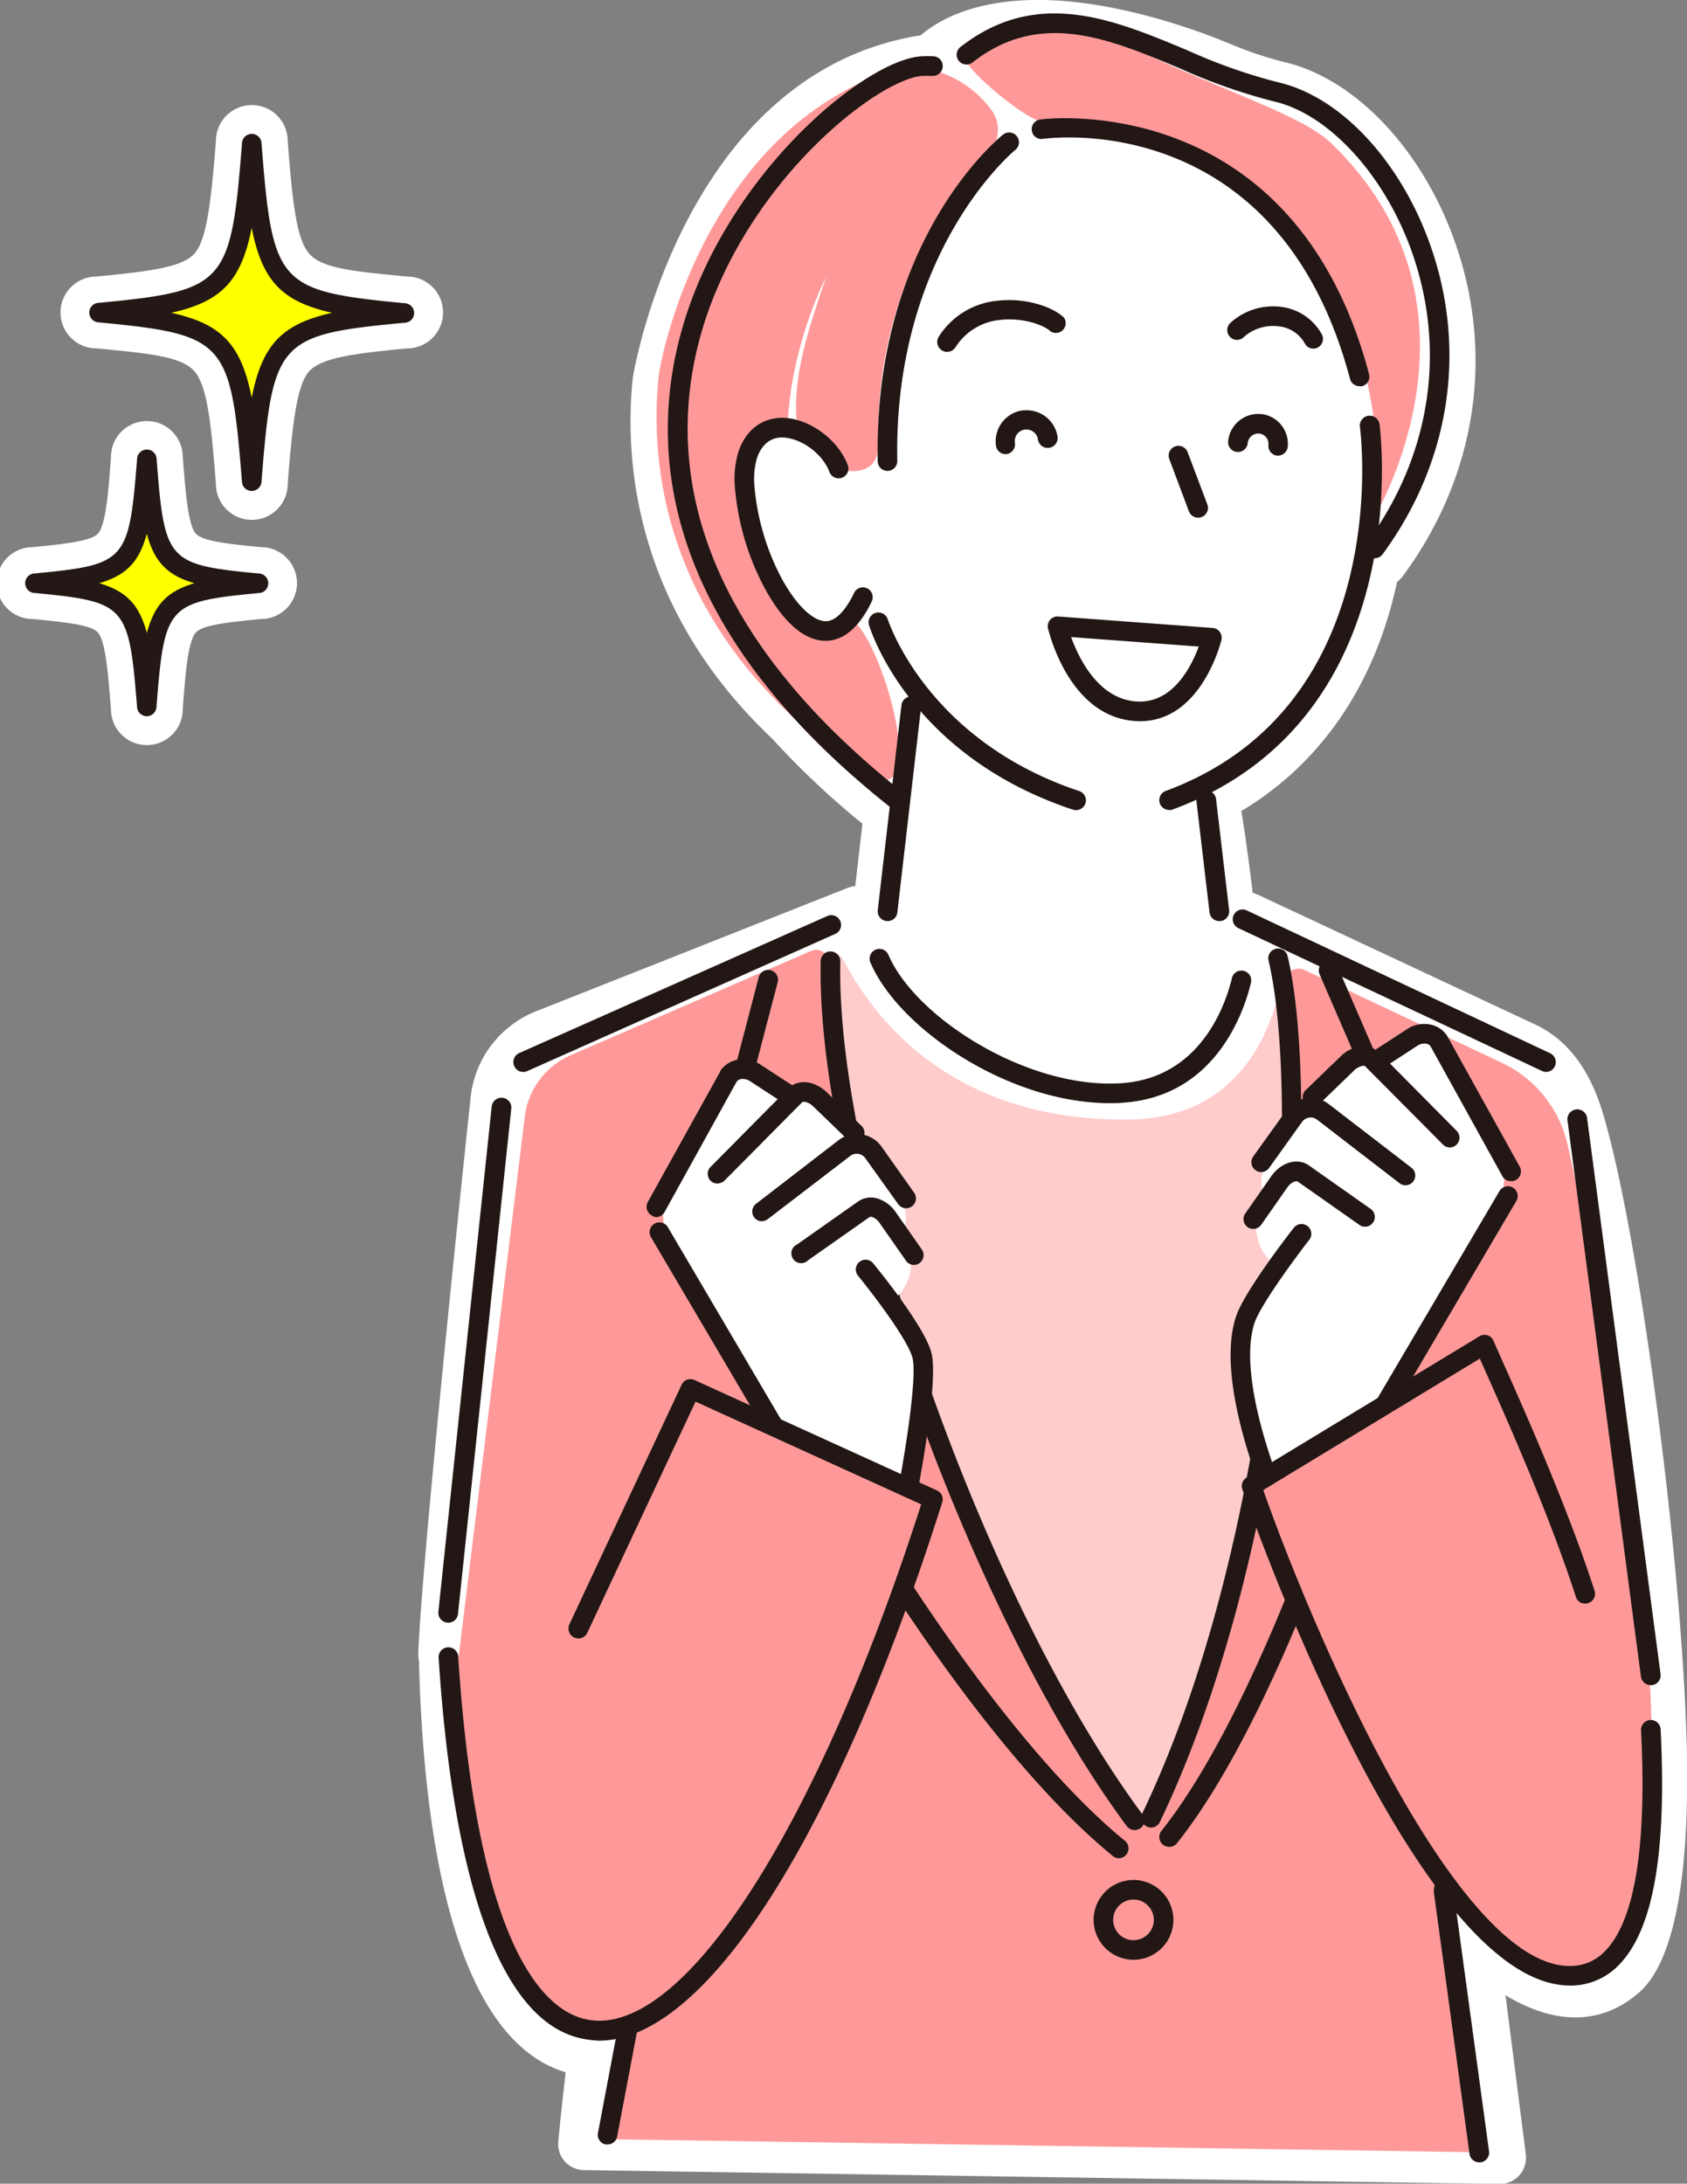 <svg xmlns="http://www.w3.org/2000/svg" viewBox="0 0 258.46 334.4"><rect x="0" y="0" width="258.46" height="334.4" fill="#808080" stroke="none"/><defs><style>.cls-1{fill:#fff;}.cls-2{fill:#ff0;}.cls-3{fill:#231815;}.cls-4{fill:#fcc;}.cls-5{fill:#f99;}.cls-6{fill:#221714;}</style></defs><g id="レイヤー_2" data-name="レイヤー 2"><g id="ill"><path class="cls-1" d="M5.36,87.82C19.32,86.47,19.75,86,21,70.34A1.51,1.51,0,0,1,22.48,69,1.49,1.49,0,0,1,24,70.34C25.2,86,25.64,86.47,39.6,87.82a1.5,1.5,0,0,1,0,3c-14,1.35-14.4,1.84-15.63,17.48a1.49,1.49,0,0,1-1.49,1.38,1.51,1.51,0,0,1-1.5-1.38C19.75,92.65,19.32,92.16,5.36,90.81a1.5,1.5,0,0,1,0-3Z"/><path class="cls-1" d="M17,108.6c-.42-5.34-.82-10.38-2-11.74-1-1.12-4.6-1.55-10-2.07a5.5,5.5,0,0,1,0-11H5c5.39-.52,9-1,10-2.07,1.22-1.36,1.62-6.4,2-11.74a5.5,5.5,0,0,1,11,0c.42,5.34.81,10.38,2,11.74,1,1.12,4.61,1.55,10,2.07a5.5,5.5,0,0,1,0,11c-5.38.52-9,.95-10,2.07-1.21,1.36-1.61,6.4-2,11.74a5.5,5.5,0,0,1-11,0Zm3-.63ZM24,87.1a10,10,0,0,1-1.55-2.29,11,11,0,0,1-1.55,2.3,10,10,0,0,1-2.88,2.2,10,10,0,0,1,2.87,2.21,10.71,10.71,0,0,1,1.56,2.3A10.32,10.32,0,0,1,24,91.52a10.11,10.11,0,0,1,2.87-2.21A9.77,9.77,0,0,1,24,87.1ZM5.74,91.8Z"/><path class="cls-1" d="M38.56,75.18a1.49,1.49,0,0,1-1.49-1.38c-1.7-21.64-2.52-22.56-21.89-24.43a1.5,1.5,0,0,1,0-3C34.55,44.51,35.37,43.59,37.07,22a1.5,1.5,0,0,1,3,0c1.69,21.64,2.51,22.56,21.88,24.43a1.5,1.5,0,0,1,0,3C42.57,51.24,41.76,52.16,40.06,73.8A1.5,1.5,0,0,1,38.56,75.18Z"/><path class="cls-1" d="M33.08,74.11c-.73-9.26-1.31-15-3.31-17.27s-6.9-2.71-15-3.49a5.5,5.5,0,0,1,0-11c8.07-.78,13.1-1.41,15-3.49s2.58-8,3.31-17.27a5.5,5.5,0,0,1,11,0c.72,9.26,1.31,15,3.3,17.27s6.9,2.71,15,3.49a5.5,5.5,0,0,1,0,11c-8.07.78-13.1,1.41-15,3.49s-2.58,8-3.3,17.27a5.5,5.5,0,0,1-11,0Zm3-.63Zm5.32-29.23a14.43,14.43,0,0,1-2.83-5,14.43,14.43,0,0,1-2.83,5,13.42,13.42,0,0,1-5.5,3.63,13.31,13.31,0,0,1,5.5,3.62,14.34,14.34,0,0,1,2.83,5,14.5,14.5,0,0,1,2.83-5,13.31,13.31,0,0,1,5.5-3.62A13.42,13.42,0,0,1,41.39,44.25Z"/><path class="cls-2" d="M5.5,89.32c14.66,1.41,15.7,2.57,17,18.85,1.27-16.28,2.31-17.44,17-18.85-14.66-1.43-15.7-2.58-17-18.86C21.2,86.74,20.16,87.89,5.5,89.32Z"/><path class="cls-3" d="M21,108.29C19.75,92.65,19.32,92.16,5.36,90.81a1.5,1.5,0,0,1,0-3C19.32,86.47,19.75,86,21,70.34a1.5,1.5,0,0,1,3,0C25.2,86,25.64,86.47,39.6,87.82a1.5,1.5,0,0,1,0,3c-14,1.35-14.4,1.84-15.63,17.48a1.49,1.49,0,0,1-1.49,1.38h0A1.5,1.5,0,0,1,21,108.29Zm1.5-26.59c-1.16,4.35-3.17,6.41-7.3,7.61,4.13,1.21,6.14,3.27,7.3,7.62,1.16-4.35,3.16-6.41,7.29-7.62C25.64,88.11,23.64,86.05,22.48,81.7Z"/><path class="cls-2" d="M15.33,47.88c20.06,1.94,21.48,3.51,23.23,25.8,1.75-22.29,3.17-23.86,23.24-25.8-20.07-2-21.49-3.52-23.24-25.81C36.81,44.36,35.39,45.93,15.33,47.88Z"/><path class="cls-3" d="M37.07,73.8c-1.7-21.64-2.52-22.56-21.89-24.43a1.5,1.5,0,0,1,0-3C34.55,44.51,35.37,43.59,37.07,22a1.5,1.5,0,0,1,3,0c1.69,21.64,2.51,22.56,21.88,24.43a1.5,1.5,0,0,1,0,3C42.57,51.24,41.76,52.16,40.06,73.8a1.5,1.5,0,0,1-1.5,1.38h0A1.49,1.49,0,0,1,37.07,73.8Zm1.49-38.9c-1.61,8.15-4.64,11.28-12.32,13,7.68,1.69,10.71,4.82,12.32,13,1.62-8.15,4.64-11.28,12.32-13C43.2,46.18,40.18,43.05,38.56,34.9Z"/><path class="cls-1" d="M64.1,252.75c.65-15.5,7.69-81.86,8-84.67h0a16,16,0,0,1,10.06-13.23L129.78,136a4.48,4.48,0,0,1,1.25-.31l1.1-9.55a126.5,126.5,0,0,1-13.8-13C96.91,92.91,95.72,70,96.92,58.08c0-.46,7.56-46.5,43.67-52.6l.46-.06C145,2,156.6-4.46,183.13,4.68c1.74.6,3.45,1.28,5.11,1.94a57.16,57.16,0,0,0,8.37,2.85c10.6,2.38,20.78,12.81,25.93,26.59,6.59,17.59,3.85,36.53-7.5,52a5.47,5.47,0,0,1-1,1.07c-3.39,15.67-11.58,27.71-23.86,35.07.42,2.52,1,6.41,1.75,12.54a3.93,3.93,0,0,1,.58.19l.18.07,42.52,19.89c4.83,2.26,8.29,6.76,10.3,13.38,5.48,18,12.11,67.73,12.9,96.67.86,31.84-5.85,37.09-8.06,38.81-6.54,5.12-13.88,3.34-19.7-.22l3.12,24.41a4,4,0,0,1-1,3.17,4,4,0,0,1-3,1.33h-.06L89.46,332.32a4,4,0,0,1-3.93-4.39c.38-3.89.76-7.41,1.14-10.59-10-2.94-21.14-16.66-22.47-62.34a5.48,5.48,0,0,1,0-.57A6.26,6.26,0,0,1,64.1,252.75Z"/><path class="cls-4" d="M110.94,202.83c5.17,15.59,39.4,56.48,56.77,76.6A10.58,10.58,0,0,0,185,277.54c11-20.8,31-59.89,33-73.55,2.08-13.88-10.87-42.26-15.74-52.3a10.32,10.32,0,0,0-1.79-2.59,2.5,2.5,0,0,0-4.23,1.34c-1.32,6.95-6.12,20.91-23.47,21-29,.21-40-17.81-43.57-24.43a2.5,2.5,0,0,0-3.7-.81c-1.53,1.17-3.37,2.8-4,4.31C117.17,161.43,106.66,189.93,110.94,202.83Z"/><path class="cls-5" d="M70.17,254.49c-.48,4.34,26.11,3.58,26.11,3.58l3.85,31.62-7.06,37.9,133.57,2-4.33-38.33s22,24.6,27.95,3.41c8.59-30.62-4.72-95.73-10.09-119.36a18.39,18.39,0,0,0-10.11-12.58l-30.3-14.24a1.78,1.78,0,0,0-2.5,1.82c1,8.46,3.35,32.55-.42,55-6.63,39.64-17,63.77-20.76,71.64a1.77,1.77,0,0,1-3.11.16c-5.59-9.08-23.76-39.66-33.32-68.21-10.13-30.23-12.35-54.21-12.82-61.8a1.78,1.78,0,0,0-2.47-1.52L87.57,161.53a11.79,11.79,0,0,0-7.2,9.72Z"/><path class="cls-6" d="M170,168.93c.7,0,1.39,0,2.08-.07,14.41-1,18.64-14.36,19.59-18.44a1.5,1.5,0,0,0-2.92-.68c-.84,3.57-4.52,15.27-16.88,16.13-14.31,1-31.65-10-35.78-19.7a1.5,1.5,0,0,0-2.76,1.17C137.64,157.53,154.57,168.93,170,168.93Z"/><path class="cls-6" d="M80.17,164.15a1.49,1.49,0,0,0,.61-.13L128,143a1.5,1.5,0,0,0-1.22-2.74l-47.23,21a1.5,1.5,0,0,0-.76,2A1.48,1.48,0,0,0,80.17,164.15Z"/><path class="cls-6" d="M236.87,164.15a1.5,1.5,0,0,0,.64-2.85L191,139.41a1.5,1.5,0,0,0-1.27,2.72L236.24,164A1.41,1.41,0,0,0,236.87,164.15Z"/><path class="cls-6" d="M173.84,280.25a1.49,1.49,0,0,0,1.2-2.39c-24.11-32.53-47-97.23-46.3-130.62a1.51,1.51,0,0,0-1.47-1.54,1.49,1.49,0,0,0-1.53,1.47c-.76,33.91,22.47,99.53,46.89,132.48A1.52,1.52,0,0,0,173.84,280.25Z"/><path class="cls-6" d="M176.35,279.86a1.49,1.49,0,0,0,1.35-.85c21.2-44.25,24.72-111,19.57-132.6a1.5,1.5,0,0,0-2.92.69c5.06,21.24,1.56,87-19.35,130.61a1.5,1.5,0,0,0,1.35,2.15Z"/><path class="cls-6" d="M126.3,189.2a1.5,1.5,0,0,0,.66-2.85l-15.27-7.43,7.46-28.51a1.5,1.5,0,0,0-2.91-.76l-7.76,29.7a1.5,1.5,0,0,0,.8,1.73l16.36,8A1.58,1.58,0,0,0,126.3,189.2Z"/><path class="cls-6" d="M171.4,284.56a1.5,1.5,0,0,0,.95-2.66c-23.71-19.36-51.5-68.65-56.48-82.54l11.45-10.56a1.5,1.5,0,0,0-2-2.2l-12.17,11.21a1.5,1.5,0,0,0-.41,1.56c4.22,13.13,32.64,64.34,57.75,84.85A1.48,1.48,0,0,0,171.4,284.56Z"/><path class="cls-6" d="M202.44,186a1.47,1.47,0,0,0,.91-.31l12.51-9.61a1.52,1.52,0,0,0,.46-1.79L204.92,148a1.5,1.5,0,0,0-2.75,1.2l10.93,25.21-11.58,8.9a1.5,1.5,0,0,0-.27,2.1A1.48,1.48,0,0,0,202.44,186Z"/><path class="cls-6" d="M179.15,282.82a1.5,1.5,0,0,0,1.18-.57c17.87-22.41,34.27-76.14,35.69-88.94a1.49,1.49,0,0,0-.62-1.39l-12.09-8.64a1.5,1.5,0,1,0-1.74,2.44l11.36,8.12c-2,13.68-18.11,65.41-35,86.54a1.51,1.51,0,0,0,1.17,2.44Z"/><path class="cls-6" d="M68.68,248.49a1.5,1.5,0,0,0,1.49-1.34l8.16-77.38a1.5,1.5,0,1,0-3-.32l-8.17,77.38a1.51,1.51,0,0,0,1.34,1.65Z"/><path class="cls-6" d="M252.92,258.05l.2,0a1.5,1.5,0,0,0,1.29-1.68L243.15,171.2a1.5,1.5,0,1,0-3,.39l11.25,85.15A1.51,1.51,0,0,0,252.92,258.05Z"/><path class="cls-6" d="M226.64,331.13l.21,0a1.5,1.5,0,0,0,1.28-1.69l-5.43-39.85,6.17-43.15a1.5,1.5,0,0,0-3-.42l-6.19,43.36a1.41,1.41,0,0,0,0,.41l5.46,40.06A1.5,1.5,0,0,0,226.64,331.13Z"/><path class="cls-6" d="M93.08,328.39a1.49,1.49,0,0,0,1.47-1.22l7.06-37.2a1.42,1.42,0,0,0,0-.46l-4.9-40.29a1.52,1.52,0,0,0-1.67-1.31,1.5,1.5,0,0,0-1.31,1.67l4.88,40.06-7,37a1.49,1.49,0,0,0,1.19,1.75Z"/><path class="cls-1" d="M144.32,115.82l.05-.29.08.06Z"/><path class="cls-5" d="M100.9,57.7c.34-3.33,7-35.91,33.68-46.17,3.54-1.36,6.19-1.61,9.86-.32A16.33,16.33,0,0,1,152,17a5.09,5.09,0,0,1,.56,4.68c-.88,2.6-3.76,4.76-5.44,6.88a54.52,54.52,0,0,0-5.26,8.07A62.8,62.8,0,0,0,135.56,55a67.14,67.14,0,0,0-1,13c.14,7.67-11.14,2.89-11.9,0-2.18-8.34,1.17-17.37,3.92-25.63a61.58,61.58,0,0,0-5.37,17.24A61.08,61.08,0,0,0,121.9,81c.95,4.64,5.47,11.12,9,14.22,4.65,4,12,30.16,1.46,23.13C103.79,99.2,99.2,74.55,100.9,57.7Z"/><path class="cls-5" d="M168.72,4.52c11.09,7,29.79,12.22,35.08,17.27,26.27,25.07,6.81,57.29,6.81,57.29s6.75-43.49-35.58-58c-2.42-.84-13.64-1.78-16.06-2.64-2.8-1-10.34-7.3-10.94-9.14C147.19,6.68,164.79,2,168.72,4.52Z"/><path class="cls-6" d="M137.44,124.06a1.5,1.5,0,0,0,.93-2.68c-35.31-27.93-36-54.56-30.44-72,7.24-22.49,27-37.46,33.46-37.76.49,0,1,0,1.45,0a1.5,1.5,0,0,0,.19-3,17.6,17.6,0,0,0-1.78,0c-8.33.38-28.85,17.07-36.17,39.83-5.9,18.33-5.23,46.26,31.43,75.25A1.51,1.51,0,0,0,137.44,124.06Z"/><path class="cls-6" d="M210.61,85.49a1.53,1.53,0,0,0,1.21-.61c10.53-14.33,13.08-31.9,7-48.2-4.69-12.55-13.74-22-23.06-24.09a85.29,85.29,0,0,1-13.9-4.91c-11.31-4.73-23-9.62-34.72-.48A1.5,1.5,0,1,0,149,9.56c10.34-8.06,20.72-3.71,31.72.89a87.42,87.42,0,0,0,14.41,5.07C203.3,17.36,211.7,26.29,216,37.73c5.74,15.34,3.34,31.87-6.59,45.37a1.51,1.51,0,0,0,1.21,2.39Z"/><path class="cls-6" d="M136,72.11h0a1.51,1.51,0,0,0,1.47-1.53c-.6-32.2,17.89-47.47,18.08-47.62a1.5,1.5,0,0,0-1.88-2.34c-.81.65-19.83,16.27-19.2,50A1.49,1.49,0,0,0,136,72.11Z"/><path class="cls-6" d="M164.85,124.06a1.5,1.5,0,0,0,.47-2.93C141.91,113.33,136.08,95,136,94.82a1.5,1.5,0,0,0-2.87.87c.24.81,6.27,20,31.22,28.29A1.61,1.61,0,0,0,164.85,124.06Z"/><path class="cls-6" d="M179.15,124.06a1.34,1.34,0,0,0,.52-.1c37.65-13.9,31.74-58.52,31.68-59a1.5,1.5,0,1,0-3,.42c.06.42,5.61,42.68-29.75,55.74a1.5,1.5,0,0,0,.52,2.91Z"/><path class="cls-6" d="M208.3,59.14a1.73,1.73,0,0,0,.38,0,1.51,1.51,0,0,0,1.07-1.84c-11.65-44-50-39.07-50.4-39a1.5,1.5,0,0,0-1.27,1.7,1.48,1.48,0,0,0,1.69,1.27c1.47-.2,36.13-4.56,47.08,36.82A1.5,1.5,0,0,0,208.3,59.14Z"/><path class="cls-1" d="M128.5,71.73l3.7,19.72c-.15.33-.32.67-.51,1-1.58,2.86-3.31,4.1-5,4.18-6,.28-12.12-13.4-12.53-22.3a13,13,0,0,1,.49-4.66C117.16,62.11,126.37,66.15,128.5,71.73Z"/><path class="cls-6" d="M126.46,98.13h.25c2.41-.11,4.53-1.78,6.3-4.95.2-.37.39-.74.56-1.11a1.5,1.5,0,0,0-2.74-1.24c-.13.29-.28.59-.45.89-.84,1.51-2.18,3.34-3.81,3.41-2,.05-4.71-2.55-7-6.9a36.9,36.9,0,0,1-4-14,11.47,11.47,0,0,1,.41-4.1c.69-2,2-3.1,3.75-3.14,2.86,0,6.24,2.4,7.33,5.24a1.5,1.5,0,1,0,2.8-1.07c-1.54-4-6.14-7.25-10.18-7.17-3.06.06-5.45,1.94-6.54,5.17a14.36,14.36,0,0,0-.57,5.21,39.72,39.72,0,0,0,4.33,15.21C119.79,95.12,123.16,98.13,126.46,98.13Z"/><path class="cls-6" d="M186.84,141.05H187a1.5,1.5,0,0,0,1.31-1.67l-2-17a1.5,1.5,0,0,0-3,.36l2,17A1.5,1.5,0,0,0,186.84,141.05Z"/><path class="cls-6" d="M136,141.05a1.48,1.48,0,0,0,1.48-1.33l3.63-31.39a1.5,1.5,0,0,0-3-.34l-3.63,31.39a1.5,1.5,0,0,0,1.32,1.66Z"/><path class="cls-6" d="M183.57,79.27a1.47,1.47,0,0,0,.54-.1,1.49,1.49,0,0,0,.86-1.93l-3-7.95a1.5,1.5,0,1,0-2.8,1.07l3,8A1.5,1.5,0,0,0,183.57,79.27Z"/><path class="cls-6" d="M173.72,110.4c-10-.83-13-13.62-13.16-14.16a1.49,1.49,0,0,1,1.57-1.83l23.65,1.75a1.47,1.47,0,0,1,1.1.61,1.52,1.52,0,0,1,.25,1.24c-.13.52-3.15,12.43-12.47,12.43C174.36,110.44,174,110.43,173.72,110.4ZM164.1,97.56c1.18,3.25,4.14,9.38,9.87,9.85s8.56-5.4,9.69-8.4Zm21.56.09h0Z"/><path class="cls-6" d="M195.8,69.77a1.51,1.51,0,0,0,1.49-1.36,4.6,4.6,0,0,0-3.94-5l-.19,0a4.62,4.62,0,0,0-5,4.16,1.5,1.5,0,1,0,3,.28,1.62,1.62,0,0,1,.58-1.09,1.59,1.59,0,0,1,1.18-.36H193a1.59,1.59,0,0,1,1.33,1.74,1.51,1.51,0,0,0,1.36,1.64Z"/><path class="cls-6" d="M154,69.54h.23a1.51,1.51,0,0,0,1.26-1.71,1.8,1.8,0,0,1,.32-1.33,1.77,1.77,0,0,1,1.17-.71h.12a1.76,1.76,0,0,1,1.92,1.51,1.5,1.5,0,0,0,3-.45,4.79,4.79,0,0,0-5.24-4l-.18,0a4.79,4.79,0,0,0-4,5.46A1.49,1.49,0,0,0,154,69.54Z"/><path class="cls-6" d="M201.21,53.39a1.52,1.52,0,0,0,.74-.2,1.5,1.5,0,0,0,.56-2A8.3,8.3,0,0,0,196.36,47a9.75,9.75,0,0,0-7.81,2.4,1.5,1.5,0,1,0,2.1,2.13,6.78,6.78,0,0,1,5.3-1.55,5.16,5.16,0,0,1,4,2.69A1.48,1.48,0,0,0,201.21,53.39Z"/><path class="cls-6" d="M145.12,53.88a1.51,1.51,0,0,0,1.27-.7A9.05,9.05,0,0,1,153.16,49c3.46-.42,6.76.75,7.8,1.75A1.5,1.5,0,0,0,163,48.63c-1.71-1.64-5.87-3.09-10.24-2.57a11.94,11.94,0,0,0-8.94,5.51,1.51,1.51,0,0,0,1.26,2.31Z"/><path class="cls-1" d="M101.8,183.93c1-4.22,4.73-6.92,8.35-8.79a4.91,4.91,0,0,1,6.15,1.2,14.61,14.61,0,0,1,1.37-1c2.15-1.3,5.59-3.11,8.2-2.81,2.83.33,4.81,2,5,5v.14a4.63,4.63,0,0,1-2.29,4.11,34.33,34.33,0,0,1,5.38-.35c4.84.08,6.05,5.74,3.61,8.51a4.72,4.72,0,0,1,1.82,5.1,6.91,6.91,0,0,1-2.07,3.62,15,15,0,0,0,1.08,4.9,27,27,0,0,1,2.06,7.26,48,48,0,0,1-2.63,19.68c-5.43-2.31-11-5-16.57-7.47a281.37,281.37,0,0,0-14.87-26.53C104,192.72,100.68,188.78,101.8,183.93Z"/><path class="cls-1" d="M115.7,164.32l9.22,6-24.43,14.55,11.1-20A3,3,0,0,1,115.7,164.32Z"/><path class="cls-6" d="M100.49,186.39a1.52,1.52,0,0,0,1.32-.77l11.06-20a1.11,1.11,0,0,1,.73-.39,2,2,0,0,1,1.28.32l9.22,6a1.5,1.5,0,1,0,1.64-2.51l-9.22-6a4.93,4.93,0,0,0-3.31-.78,4,4,0,0,0-2.88,1.76.41.41,0,0,0,0,.09l-11.1,20a1.49,1.49,0,0,0,.59,2A1.46,1.46,0,0,0,100.49,186.39Z"/><path class="cls-1" d="M125.62,168.35l5.25,5.07-20.94,6.31,11.91-12C122.68,166.87,124.37,167.15,125.62,168.35Z"/><path class="cls-6" d="M109.93,181.23a1.53,1.53,0,0,0,1.07-.44l11.9-12c.14-.14.91-.11,1.68.63l5.25,5.07a1.5,1.5,0,1,0,2.08-2.15l-5.25-5.08c-1.87-1.81-4.46-2.06-5.9-.57l-11.89,12a1.5,1.5,0,0,0,0,2.13A1.48,1.48,0,0,0,109.93,181.23Z"/><path class="cls-1" d="M133.74,176.38l5.09,7.11-22.12,2,12.66-9.75A3.13,3.13,0,0,1,133.74,176.38Z"/><path class="cls-6" d="M116.71,187a1.5,1.5,0,0,0,.92-.31L130.28,177a1.62,1.62,0,0,1,2.27.33l5.06,7.07a1.5,1.5,0,0,0,2.44-1.75L135,175.51a4.64,4.64,0,0,0-6.51-.92l-12.65,9.75a1.5,1.5,0,0,0,.91,2.69Z"/><path class="cls-1" d="M136,186.48l4,5.73-17.07-.4,9.41-6.61C133.36,184.49,135,185.06,136,186.48Z"/><path class="cls-6" d="M140,193.71a1.45,1.45,0,0,0,.86-.28,1.5,1.5,0,0,0,.37-2.09l-4-5.72a5.3,5.3,0,0,0-2.54-2,3.44,3.44,0,0,0-3.18.34l-9.41,6.62A1.5,1.5,0,1,0,123.8,193l9.41-6.62a.62.62,0,0,1,.46,0,2.42,2.42,0,0,1,1.09.9l4,5.72A1.53,1.53,0,0,0,140,193.71Z"/><path class="cls-6" d="M138.83,231.1a1.5,1.5,0,0,0,1.47-1.21c.37-1.86,3.55-18.3,2.4-22.7-1-4-8.12-12.75-8.92-13.73a1.5,1.5,0,1,0-2.33,1.89c2.07,2.53,7.61,9.73,8.35,12.59s-1.11,14.6-2.44,21.37a1.5,1.5,0,0,0,1.18,1.76Z"/><path class="cls-6" d="M121.27,224.57a1.5,1.5,0,0,0,1.29-2.26l-20.24-34.38a1.5,1.5,0,0,0-2.59,1.52L120,223.83A1.49,1.49,0,0,0,121.27,224.57Z"/><path class="cls-5" d="M105.8,212.71l37.13,16.89c-28.59,90.17-68.32,115.47-74.25,24.22l19.93-4.42Z"/><path class="cls-6" d="M91.75,312.5c16.37,0,36.37-31.22,52.61-82.45a1.49,1.49,0,0,0-.81-1.81l-37.13-16.9a1.48,1.48,0,0,0-2,.73l-17.2,36.7A1.5,1.5,0,0,0,90,250l16.56-35.36,34.57,15.73c-15.74,49.09-36,80.82-50.52,79-6.32-.77-17.37-9-20.41-55.7a1.5,1.5,0,1,0-3,.19c2.39,36.72,10.35,56.94,23,58.49A12.83,12.83,0,0,0,91.75,312.5Z"/><circle class="cls-5" cx="173.66" cy="294.01" r="4.61"/><path class="cls-6" d="M167.55,294a6.11,6.11,0,1,1,6.11,6.11A6.12,6.12,0,0,1,167.55,294Zm3,0a3.11,3.11,0,1,0,3.11-3.11A3.11,3.11,0,0,0,170.55,294Z"/><path class="cls-1" d="M230.23,178.42c-1-4.22-4.72-6.92-8.35-8.79a4.93,4.93,0,0,0-6.15,1.19,14.61,14.61,0,0,0-1.37-1c-2.15-1.29-5.58-3.11-8.2-2.8-2.82.32-4.8,2-5,5v.14a4.62,4.62,0,0,0,2.29,4.1,35.58,35.58,0,0,0-5.38-.34c-4.83.07-6,5.74-3.61,8.51a4.7,4.7,0,0,0-1.81,5.09,7,7,0,0,0,2.06,3.63,15.09,15.09,0,0,1-1.08,4.9,26.92,26.92,0,0,0-2.06,7.26c-.6,5.75,1.26,17.44,3.43,23.13,5.43-2.3,12.12-4.39,15.77-10.92A282.36,282.36,0,0,1,225.63,191C228.05,187.21,231.35,183.26,230.23,178.42Z"/><path class="cls-1" d="M220.44,159.34l11.1,20-24.43-14.56,9.23-6A2.93,2.93,0,0,1,220.44,159.34Z"/><path class="cls-6" d="M231.54,180.88a1.47,1.47,0,0,0,.73-.19,1.51,1.51,0,0,0,.58-2l-11.1-20a.41.41,0,0,0-.05-.09,4.06,4.06,0,0,0-2.88-1.76,4.84,4.84,0,0,0-3.3.79l-9.23,6a1.5,1.5,0,1,0,1.64,2.51l9.22-6a1.9,1.9,0,0,1,1.28-.32,1,1,0,0,1,.73.39l11.07,20A1.48,1.48,0,0,0,231.54,180.88Z"/><path class="cls-1" d="M210.19,162.22l11.91,12-20.94-6.31,5.25-5.07C207.66,161.63,209.35,161.36,210.19,162.22Z"/><path class="cls-6" d="M222.1,175.72a1.51,1.51,0,0,0,1.06-.44,1.49,1.49,0,0,0,0-2.12l-11.9-12a3.41,3.41,0,0,0-3-.9,5.41,5.41,0,0,0-2.85,1.49l-5.25,5.07A1.5,1.5,0,1,0,202.2,169l5.25-5.07a2.49,2.49,0,0,1,1.25-.69.55.55,0,0,1,.41,0l11.93,12A1.46,1.46,0,0,0,222.1,175.72Z"/><path class="cls-1" d="M202.67,170.27,215.32,180l-22.12-2,5.09-7.11A3.12,3.12,0,0,1,202.67,170.27Z"/><path class="cls-6" d="M215.32,181.51a1.5,1.5,0,0,0,.92-2.69l-12.66-9.74a4.5,4.5,0,0,0-3.42-.91A4.66,4.66,0,0,0,197.1,170L192,177.1a1.51,1.51,0,0,0,.35,2.1,1.49,1.49,0,0,0,2.09-.35l5.09-7.11a1.62,1.62,0,0,1,2.24-.29l12.66,9.75A1.47,1.47,0,0,0,215.32,181.51Z"/><path class="cls-1" d="M199.68,179.68l9.41,6.62-17.07.39,4-5.72C197.05,179.55,198.67,179,199.68,179.68Z"/><path class="cls-6" d="M192,188.19a1.49,1.49,0,0,0,1.23-.64l4-5.72c.62-.88,1.39-1,1.55-.92l9.41,6.61a1.5,1.5,0,1,0,1.72-2.45l-9.4-6.62c-1.72-1.2-4.23-.48-5.73,1.66l-4,5.72a1.5,1.5,0,0,0,1.23,2.36Z"/><path class="cls-6" d="M195,230a1.48,1.48,0,0,0,1.38-2.08c-.07-.17-7-16.81-4.17-25.37,1-2.86,6.39-10.15,8.4-12.72a1.5,1.5,0,0,0-2.36-1.85c-.78,1-7.59,9.75-8.88,13.62-3.23,9.63,3.94,26.76,4.25,27.49A1.5,1.5,0,0,0,195,230Z"/><path class="cls-6" d="M210.76,219.06a1.51,1.51,0,0,0,1.3-.74l20.24-34.38a1.5,1.5,0,1,0-2.58-1.53l-20.25,34.38a1.51,1.51,0,0,0,1.29,2.27Z"/><path class="cls-5" d="M227.4,205.88c1.66,4,10.41,22.6,15.43,38.17,0,0,3.53,13.29,4.35,17.8,5.32,29.54.39,40.72-6.71,40.71-22.77,0-48.76-75-48.76-75Z"/><path class="cls-6" d="M240.48,304.06a10.25,10.25,0,0,0,7.69-3.31c5.15-5.42,7.19-17.17,6.25-35.93a1.5,1.5,0,0,0-3,.15c.89,17.65-.93,29-5.42,33.71a7.3,7.3,0,0,1-5.52,2.38h0c-17.48,0-39.41-51.53-46.94-72.88l33.18-20.13c.26.61.58,1.32.94,2.12,3.15,7.07,9.71,21.78,13.76,34.33a1.48,1.48,0,0,0,1.88,1,1.5,1.5,0,0,0,1-1.89c-4.1-12.7-10.7-27.51-13.87-34.63-.74-1.66-1.3-2.91-1.61-3.65a1.49,1.49,0,0,0-2.16-.7l-35.69,21.64a1.52,1.52,0,0,0-.64,1.78c1.08,3.1,26.61,76,50.18,76Z"/></g></g></svg>